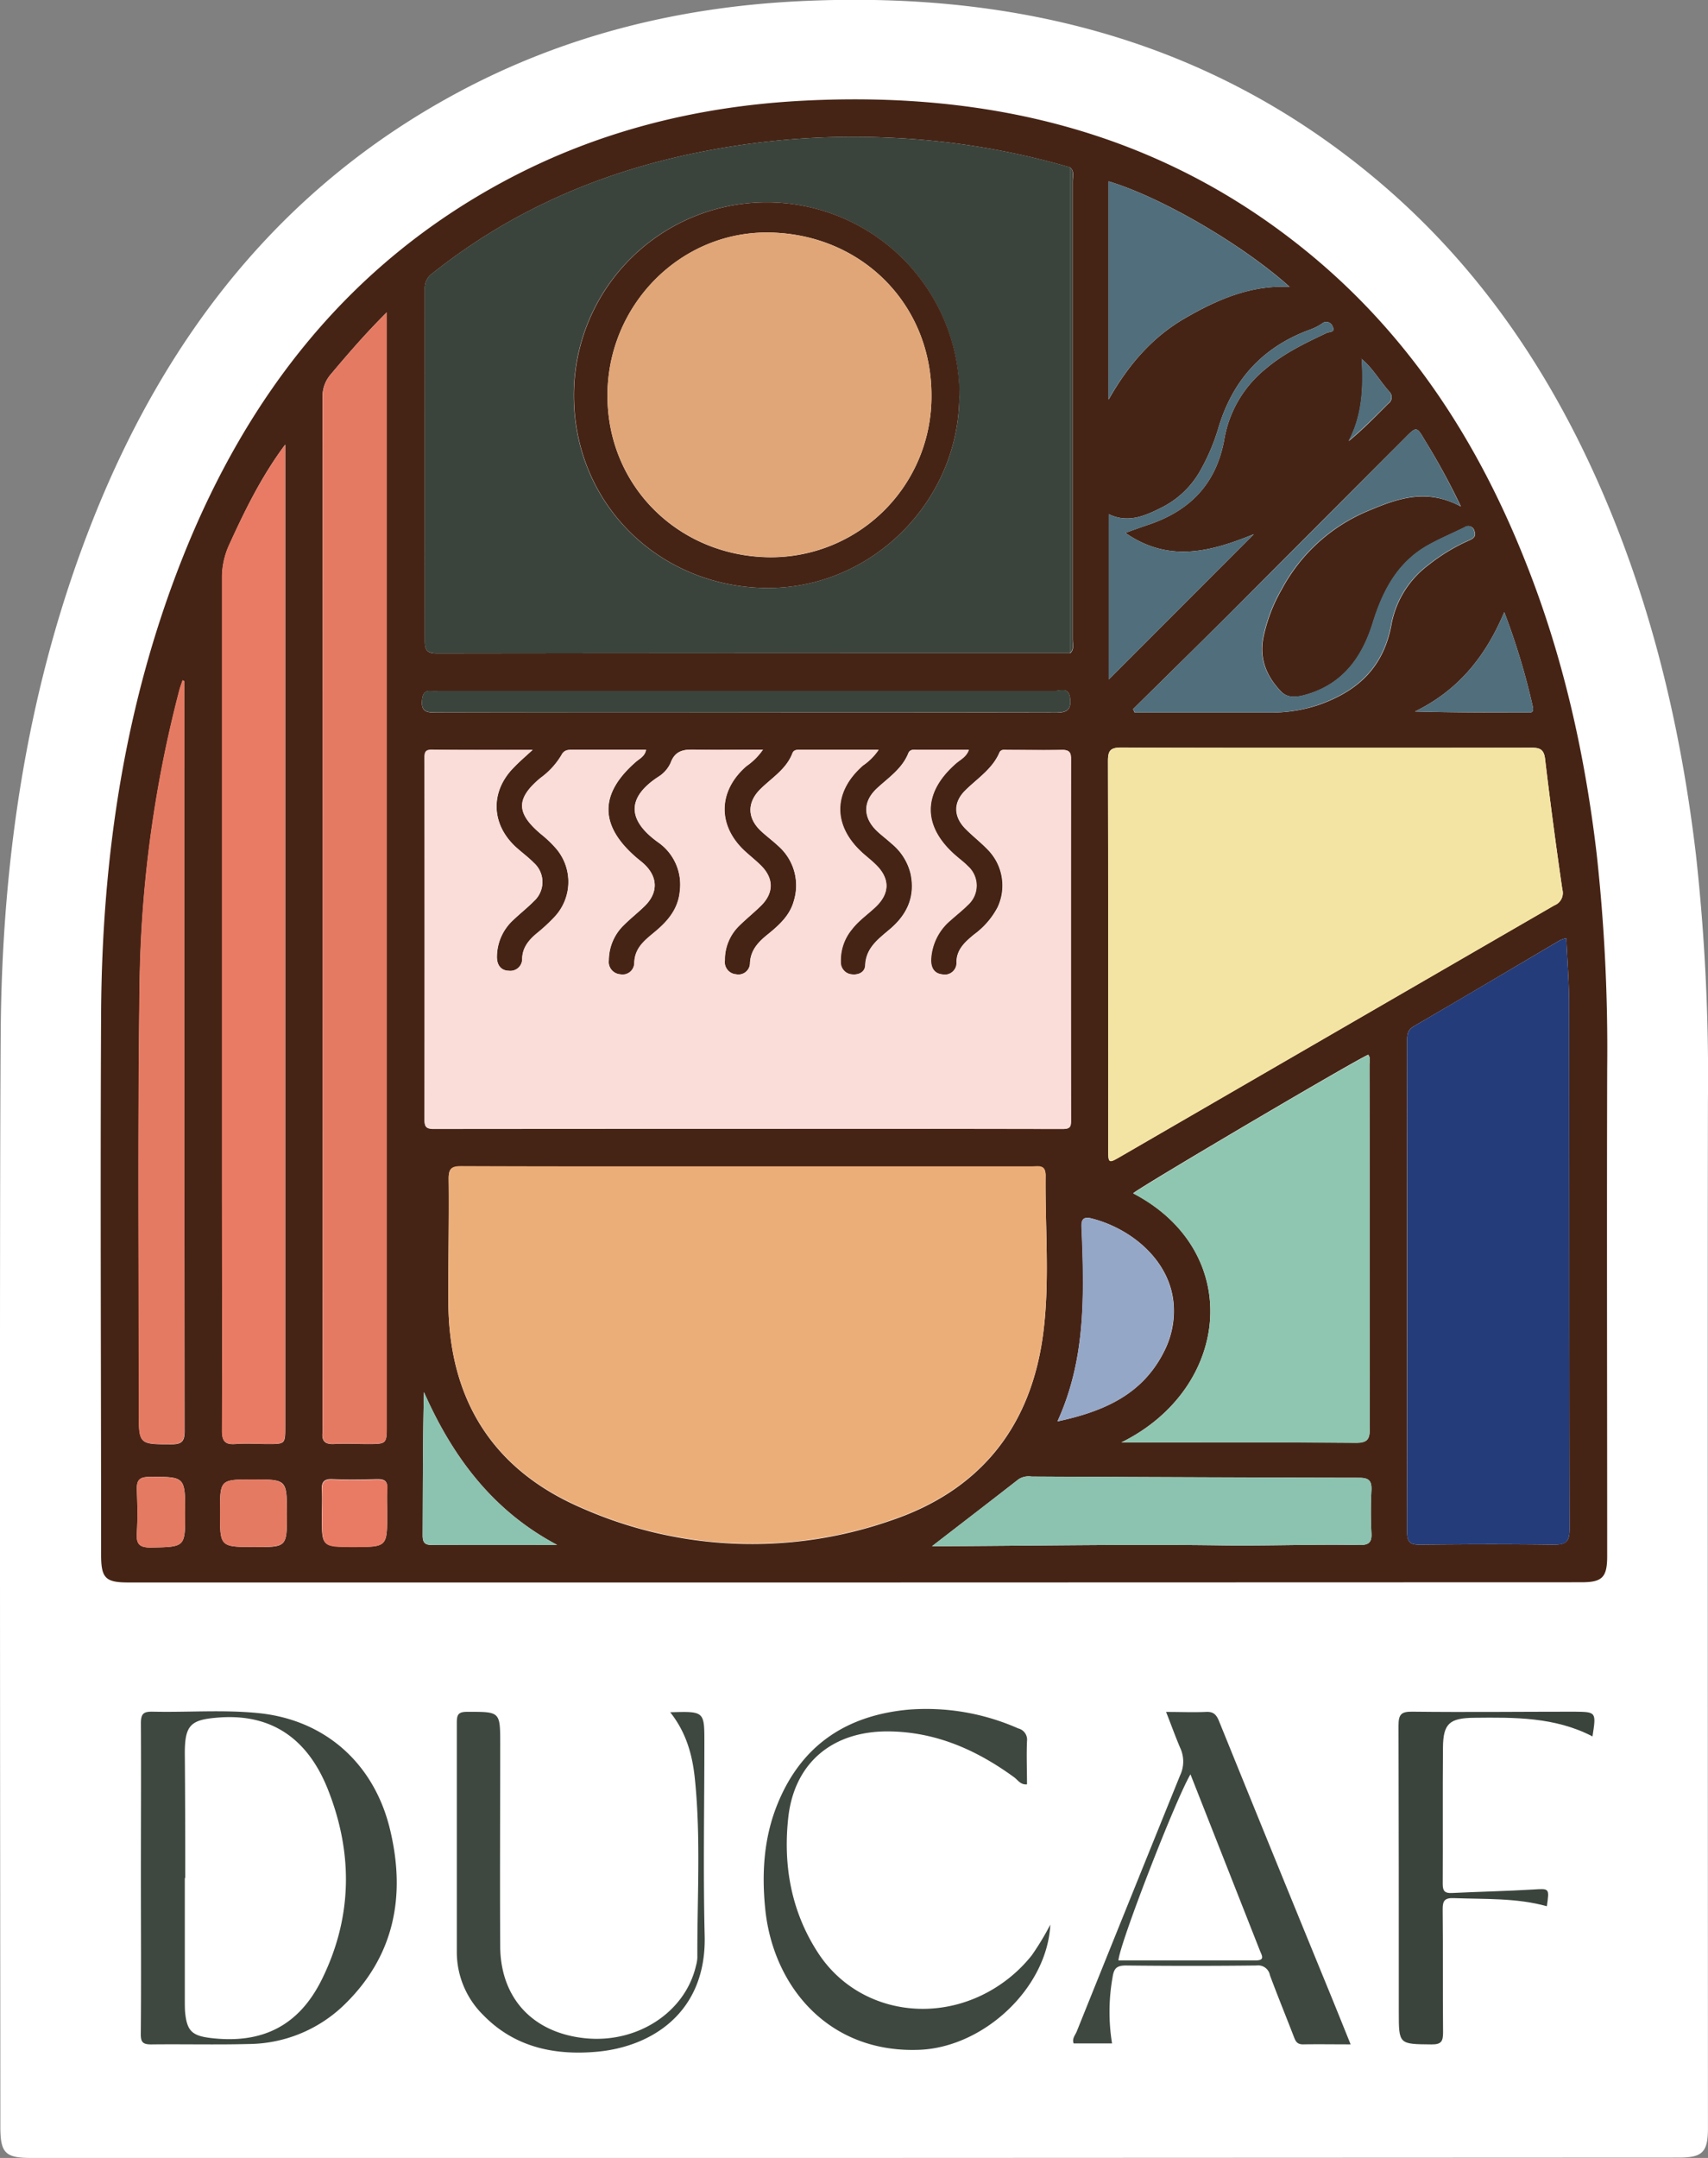 <svg id="Layer_1" data-name="Layer 1" xmlns="http://www.w3.org/2000/svg" viewBox="0 0 350 442.11"><rect x="0" y="0" width="350" height="442.11" fill="#808080" stroke="none"/><defs><style>.cls-1{fill:#fff;}.cls-2{opacity:0.75;}.cls-3{fill:#916140;}.cls-4{fill:none;stroke:#87bc71;stroke-miterlimit:10;}.cls-5{fill:#462415;}.cls-6{fill:#3e4840;}.cls-7{fill:#3a443c;}.cls-8{fill:#fadcd8;}.cls-9{fill:#ecae79;}.cls-10{fill:#f4e4a3;}.cls-11{fill:#253c7a;}.cls-12{fill:#e57a63;}.cls-13{fill:#8fc6b1;}.cls-14{fill:#e97b64;}.cls-15{fill:#8cc2b0;}.cls-16{fill:#506e7c;}.cls-17{fill:#95a7c7;}.cls-18{fill:#e1a677;}</style></defs><path class="cls-1" d="M501.14,748.9H332.51c-5.3,0-6.31-1-6.31-6.42,0-42-.21-181.66.07-223.69.23-36.38,5.52-72,19.09-106,14.91-37.31,38.37-67.52,74.29-86.89,21.76-11.74,45.19-17.58,69.77-18.84,43.73-2.23,83.92,7.5,118.25,36.09,22.93,19.08,38.57,43.36,49.47,70.86,8.66,21.85,13.76,44.59,16.52,67.9a414.07,414.07,0,0,1,2.46,50c-.09,37.74,0,173.09,0,210.83,0,5-1.12,6.09-6,6.09Z" transform="translate(-326.13 -306.79)"/><g class="cls-2"><path class="cls-3" d="M446.78,377" transform="translate(-326.13 -306.79)"/></g><path class="cls-4" d="M448,376.14" transform="translate(-326.13 -306.79)"/><path class="cls-5" d="M501.14,631H352.41c-4.68,0-5.56-.9-5.56-5.66,0-37.06-.19-74.13,0-111.2.21-32.09,4.88-63.5,16.85-93.47,13.14-32.9,33.83-59.54,65.51-76.63,19.2-10.36,39.87-15.51,61.54-16.62,38.57-2,74,6.62,104.3,31.83,20.22,16.83,34,38.24,43.63,62.5C646.37,441,650.86,461,653.3,481.6a365.34,365.34,0,0,1,2.17,44.13c-.09,33.29,0,66.58,0,99.86,0,4.37-1,5.37-5.29,5.37Zm104-250.66-.21-.14.25.1c.35,5.78.17,11.48-2.68,16.87,3-2.47,5.53-5.09,8.13-7.69a1.6,1.6,0,0,0,.21-2.44C608.84,384.82,607.42,382.17,605.1,380.3Zm-59.71,60.29c.9-.82.52-1.91.52-2.87q0-46.91,0-93.8c0-1,.39-2.05-.52-2.87A156.55,156.55,0,0,0,508.33,335a159.62,159.62,0,0,0-37.26,2.66c-20.76,3.91-39.67,11.89-56.29,25.11a3.64,3.64,0,0,0-1.6,3.2q0,36.1,0,72.21c0,2,.66,2.48,2.55,2.48Q480.55,440.58,545.39,440.59Zm-110.1,19.82c-7.38,0-14.07,0-20.76,0-1.37,0-1.42.71-1.42,1.73q0,37.06,0,74.14c0,1.51.49,1.77,1.9,1.77q64.42-.06,128.84,0c1.43,0,1.67-.43,1.67-1.68q0-37.07,0-74.14c0-1.48-.48-1.87-1.89-1.84-3.69.09-7.37,0-11.06,0-.61,0-1.37-.21-1.7.56-1.45,3.38-4.51,5.27-7,7.74s-2.39,5.36,0,7.82c1.48,1.51,3.18,2.81,4.64,4.34a10.46,10.46,0,0,1,2,11.77,16.23,16.23,0,0,1-4.83,5.58c-1.78,1.48-3.55,3-3.6,5.6a2.41,2.41,0,0,1-2.88,2.58c-1.81-.17-2.43-1.5-2.35-3.16a11.12,11.12,0,0,1,4-7.92c1.16-1.05,2.41-2,3.51-3.12a5.33,5.33,0,0,0,0-8c-.7-.72-1.52-1.33-2.29-2-7.05-6-7.08-12.91-.14-19,.9-.78,2.13-1.32,2.65-2.8-3.67,0-7.07,0-10.48,0-.69,0-1.53-.22-1.9.7-1.26,3.15-4,4.95-6.37,7.13-3,2.76-2.95,6.05,0,8.85.94.88,2,1.66,2.93,2.52a11.46,11.46,0,0,1,3.92,6.19c1,4.76-.79,8.47-4.39,11.46-2.35,2-4.77,3.77-4.92,7.28-.05,1.37-1.3,2-2.64,1.87a2.47,2.47,0,0,1-2.39-2.57,9.93,9.93,0,0,1,2.28-6.65c1.36-1.78,3.2-3,4.81-4.55,3.05-2.84,3.07-5.93,0-8.81-.93-.89-2-1.68-2.9-2.56-5.88-5.5-5.74-12.31.35-17.65a12,12,0,0,0,3.21-3.22H490.13c-.64,0-1.33-.07-1.63.71-1.26,3.28-4.21,5-6.56,7.34-2.7,2.67-2.69,5.87,0,8.47,1.19,1.14,2.55,2.12,3.75,3.26a10.73,10.73,0,0,1,3.12,11.11c-.79,3-3,5-5.32,6.89-1.9,1.53-3.53,3.16-3.68,5.86A2.36,2.36,0,0,1,477,506.4a2.52,2.52,0,0,1-2.35-2.88,9.72,9.72,0,0,1,2.88-7c1.42-1.43,3-2.69,4.47-4.11,2.68-2.62,2.71-5.59.11-8.23-1-1-2.21-2-3.29-2.95-5.75-5.24-5.62-12.39.26-17.48a13.13,13.13,0,0,0,3.37-3.37c-4.8,0-9.22.08-13.64,0-2.32-.06-4.28,0-5.26,2.68a6.5,6.5,0,0,1-2.52,2.87c-6.13,4-6.77,8.6-.07,13.42a10.58,10.58,0,0,1,4.48,10.12c-.35,3.59-2.45,6.05-5.07,8.23-2,1.7-4.18,3.26-4.25,6.41a2.39,2.39,0,0,1-2.89,2.31,2.56,2.56,0,0,1-2.33-2.92,10.08,10.08,0,0,1,3.08-7.17c1.37-1.37,2.9-2.56,4.28-3.91,2.72-2.68,2.68-5.84,0-8.47-.53-.51-1.13-.95-1.69-1.43-7.64-6.57-7.66-13.08-.12-19.64.76-.66,1.83-1.13,2.08-2.46-5.16,0-10.13,0-15.11,0-.95,0-1.7.06-2.24,1.12a15.76,15.76,0,0,1-4.27,4.65c-5.09,4.24-5,7.24.14,11.55a23.54,23.54,0,0,1,2.81,2.65,10.5,10.5,0,0,1-.13,14.33,36.33,36.33,0,0,1-3.65,3.36c-1.6,1.36-2.85,2.86-2.93,5.09a2.42,2.42,0,0,1-2.68,2.53c-1.77-.06-2.55-1.3-2.5-3a10.25,10.25,0,0,1,3.29-7.36c1.39-1.34,2.93-2.53,4.28-3.91a5.27,5.27,0,0,0,0-7.85c-1.16-1.18-2.52-2.16-3.74-3.28-5.09-4.73-5.22-11.44-.3-16.33C432.51,462.89,433.63,461.93,435.29,460.41Zm44,85.33c-19.53,0-39.06,0-58.59,0-2,0-2.69.37-2.67,2.54.1,8.47-.11,17-.06,25.43.13,19.67,9,34,27,41.86a86.45,86.45,0,0,0,63.6,2.73c18.46-6.19,29-19.38,31.36-38.9,1.28-10.58.31-21.17.42-31.75,0-2.31-1.45-1.86-2.76-1.86ZM597.86,460c-14,0-28,0-42-.06-2.25,0-2.69.67-2.69,2.77q.11,39.68.05,79.35c0,3.11,0,3.13,2.61,1.62q44.4-25.71,88.81-51.42a2.71,2.71,0,0,0,1.64-3.24q-1.95-13.38-3.55-26.81c-.25-2-1.17-2.25-2.88-2.24C625.85,460,611.85,460,597.86,460Zm49.24,39a7.11,7.11,0,0,0-1.25.4c-10,5.89-19.94,11.81-30,17.65-1.3.76-1.38,1.73-1.38,3q0,50.31,0,100.64c0,2.15.72,2.59,2.7,2.57,9.12-.09,18.24-.12,27.36,0,2.49,0,3.23-.59,3.23-3.18-.09-35.85,0-71.7-.09-107.55C647.67,508.09,647.3,503.64,647.1,499ZM405.4,370.77c-4.42,4.4-8,8.57-11.56,12.8a6.87,6.87,0,0,0-1.61,4.77q.06,105.11,0,210.21a15.12,15.12,0,0,1,0,1.65c-.22,1.78.46,2.52,2.31,2.43,2.3-.12,4.61,0,6.91,0,3.92,0,3.92,0,3.92-3.82v-228ZM555.92,602.31c16,0,32.05-.06,48.08.05,2.4,0,2.83-.74,2.82-3-.08-24.8,0-49.61-.06-74.41,0-.69.26-1.44-.25-2.08-2.71,1.12-46.45,26.91-48.17,28.38C581.11,563.19,578.39,591.21,555.92,602.31ZM384.55,397.91c-4.78,6.4-8.22,13.39-11.44,20.5a16.13,16.13,0,0,0-1.48,6.92q.06,60.59,0,121.16c0,17.79,0,35.59,0,53.38,0,2.21.62,2.93,2.79,2.76s4.42,0,6.63,0c3.53,0,3.53,0,3.53-3.6V397.91Zm-20.63,48.46-.35-.2c-.22.66-.48,1.32-.66,2a250.83,250.83,0,0,0-8.15,59.8c-.41,29.31-.15,58.64-.17,88,0,6.81,0,6.72,6.78,6.72,2.14,0,2.59-.76,2.59-2.75Q363.89,523.15,363.92,446.37ZM517.13,623.56h3.78c18.51-.09,37-.42,55.53-.16,9.4.13,18.78-.26,28.17-.07,1.84,0,2.66-.36,2.55-2.4a87.08,87.08,0,0,1,0-8.85c.08-1.92-.54-2.53-2.49-2.53q-33.58-.06-67.17-.25a3.82,3.82,0,0,0-2.63.54C529.22,614.25,523.54,618.61,517.13,623.56Zm41.18-171.48.34.69H586a30.39,30.39,0,0,0,10.38-1.57c8.24-2.91,13.38-7.89,14.93-16.69a19.71,19.71,0,0,1,7.48-11.91,37.9,37.9,0,0,1,8.48-5.13c.93-.42,1.37-.89,1-1.87a1.27,1.27,0,0,0-2-.78c-2.55,1.26-5.2,2.36-7.67,3.77-6.16,3.53-9.15,9.36-11.16,15.85-2.23,7.19-6.28,12.66-13.91,14.74-1.79.49-3.6.65-4.93-.76-2.84-3-4.39-6.48-3.62-10.8a32.93,32.93,0,0,1,3.76-10,35.57,35.57,0,0,1,17.86-16.2c5.88-2.47,11.87-4.67,18.9-.85A140.58,140.58,0,0,0,618.11,397c-1.67-2.87-1.73-2.85-4-.56q-18.17,18.19-36.34,36.41C571.31,439.28,564.8,445.67,558.31,452.08Zm-5-108.14v44.71c4.08-7.2,9-12.83,15.67-16.68s13.48-6.8,21.42-6.41C580.76,356.91,564.13,347.19,553.28,343.94ZM542.82,598c9.67-2.07,17.63-5.61,22-14.62a18.13,18.13,0,0,0,1.83-9.07c-.5-9-8.43-15.74-16.79-17.88-1.59-.4-2.17.06-2.1,1.72.17,3.86.32,7.72.3,11.58C548,579.25,547.1,588.63,542.82,598ZM478.7,452.76c21.28,0,42.55,0,63.83.05,2.32,0,3.17-.66,2.88-3s-2-1.45-3.21-1.45q-63.12-.06-126.26,0a12.71,12.71,0,0,1-1.38,0c-1.46-.13-1.82.57-1.95,1.95-.2,2.3,1,2.48,2.82,2.48Q447.06,452.72,478.7,452.76Zm104.35-36.52c-8.63,3.49-17.29,6-26.32-.28,1.87-.67,3.24-1.17,4.63-1.64,8.66-2.88,14.1-8.46,15.69-17.76a23.68,23.68,0,0,1,8.4-14.18c3.77-3.22,8.15-5.3,12.56-7.39.52-.25,1.82-.07,1.21-1.28a1.37,1.37,0,0,0-2.26-.57,12.19,12.19,0,0,1-2.72,1.31c-9.56,3.59-15.6,10.39-18.47,20.14a42.17,42.17,0,0,1-3.67,8.61,18.63,18.63,0,0,1-8.09,7.65c-3.42,1.73-6.82,3.13-10.67,1.29V446ZM440.29,623.3c-13.21-7-21.43-18.06-27.29-31.3-.23,9.9-.21,19.65-.26,29.39,0,1.42.44,1.94,1.89,1.93C423.18,623.27,431.74,623.3,440.29,623.3ZM634.38,432.2c-3.94,9.4-9.69,16.16-18.29,20.36,7.67.21,15.19.22,22.72.2.73,0,1.77.31,1.41-1.22A141.74,141.74,0,0,0,634.38,432.2ZM384.92,617c0-7.1,0-7.1-6.89-7.1s-6.81,0-6.81,6.88,0,6.95,7,6.95C384.92,623.77,384.92,623.77,384.92,617Zm20.55-.17c0-1.66-.1-3.32,0-5s-.56-2-2.07-2c-3,.09-6.06.14-9.08,0-1.94-.1-2.35.71-2.24,2.41s0,3.49,0,5.24c0,6.2,0,6.2,6.34,6.2C405.47,623.76,405.47,623.76,405.47,616.87Zm-41.4,0c0-7.58,0-7.51-7.45-7.45-2,0-2.5.78-2.44,2.61.11,3,.17,5.91,0,8.85-.14,2.23.45,3,2.84,3C364.07,623.7,364.07,623.81,364.07,616.85Z" transform="translate(-326.13 -306.79)"/><path class="cls-6" d="M355,691.41c0-10.51.06-21,0-31.52,0-2,.52-2.46,2.44-2.42,7.27.16,14.61-.44,21.81.31,13.53,1.41,23.46,10.29,26.74,23.57,3.4,13.8,1,26.39-9.65,36.49A28.48,28.48,0,0,1,377,725.56c-6.63.17-13.26,0-19.89.08-1.73,0-2.15-.48-2.13-2.16C355.08,712.79,355,702.1,355,691.41Zm9,.15v24.89c0,.83,0,1.67.05,2.49.37,3.91,1.38,4.92,5.28,5.39,10.59,1.26,18.13-2.54,22.83-12.16,6.2-12.67,6.33-25.74,1.16-38.78-3.21-8.08-9.49-15.71-22.38-14.72-5.63.43-6.92,1.42-6.94,7.17C364.07,674.41,364.09,683,364.09,691.56Z" transform="translate(-326.13 -306.79)"/><path class="cls-6" d="M565.08,657.52c3,0,5.55.11,8.12,0,1.58-.1,2.19.54,2.75,1.93q11.44,28.23,23,56.42c1.28,3.14,2.54,6.28,3.95,9.76-3.43,0-6.6-.05-9.77,0-1.23,0-1.52-.66-1.87-1.57-1.62-4.2-3.33-8.37-4.9-12.59a2.44,2.44,0,0,0-2.72-2q-13.41.15-26.81,0c-1.92,0-2.45.64-2.72,2.45a40.35,40.35,0,0,0-.1,13.52h-7.87c-.38-1,.33-1.69.64-2.47q10.55-26.24,21.16-52.42a6.64,6.64,0,0,0,0-5.74C567,662.6,566.16,660.26,565.08,657.52Zm-9.76,50.91c9.38,0,18.77,0,28.15,0,1.91,0,1.25-1,.87-1.92q-7.11-18.06-14.26-36.2C567.09,675.28,555.5,705.14,555.32,708.43Z" transform="translate(-326.13 -306.79)"/><path class="cls-6" d="M541.36,701.1c-.66,13-13.61,25.09-26.77,25.64-18.68.77-30-13-31.64-28.75-.75-7.38-.33-14.7,2.55-21.71,4.95-12.09,14.25-18.11,26.93-19.24a46.57,46.57,0,0,1,22.35,3.86,2.37,2.37,0,0,1,1.8,2.61c-.12,2.93,0,5.87,0,8.85-1.32.13-1.87-.89-2.62-1.44-7.76-5.66-16.22-9.39-26-9.41-11.3,0-19.06,6.47-20.3,17.66-1.07,9.73.58,19.15,6,27.55,8.22,12.84,25.82,15.44,38.58,5.84a29.1,29.1,0,0,0,5.33-5.19A56.7,56.7,0,0,0,541.36,701.1Z" transform="translate(-326.13 -306.79)"/><path class="cls-6" d="M463.47,657.59c7-.21,7-.21,7,6.22,0,13.18-.26,26.38.06,39.55.39,15.72-10.83,22.84-22.31,23.8-8.66.73-16.72-1-23.08-7.55a18.09,18.09,0,0,1-5.4-12.91c0-15.68,0-31.36,0-47,0-1.63.31-2.19,2.09-2.2,6.8,0,6.8-.12,6.8,6.61,0,13.83-.08,27.67,0,41.5.09,10.65,6.78,17.71,17.48,18.77s20.46-5.38,22.64-14.87a7,7,0,0,0,.28-1.63c-.05-12.16.74-24.33-.49-36.47C468.06,666.51,466.82,661.82,463.47,657.59Z" transform="translate(-326.13 -306.79)"/><path class="cls-7" d="M652.46,662.54c-7.69-4-16-3.91-24.27-3.82-5.05.06-6.33,1.19-6.37,6.13-.08,9.31,0,18.63-.05,27.94,0,1.5.5,1.9,1.9,1.83,5.52-.27,11-.38,16.56-.71,3.41-.21,3.41-.34,2.88,3.42-6.26-1.74-12.68-1.42-19.06-1.66-1.84-.07-2.31.5-2.29,2.3.09,8.39,0,16.79.08,25.18,0,1.85-.34,2.51-2.37,2.49-6.7-.06-6.7,0-6.7-6.68,0-19.55,0-39.1-.06-58.65,0-2.33.59-2.87,2.87-2.84,11.06.13,22.12,0,33.18,0C653.24,657.52,653.24,657.52,652.46,662.54Z" transform="translate(-326.13 -306.79)"/><path class="cls-8" d="M435.29,460.41c-1.66,1.52-2.78,2.48-3.82,3.52-4.92,4.89-4.79,11.6.3,16.33,1.22,1.12,2.58,2.1,3.74,3.28a5.27,5.27,0,0,1,0,7.85c-1.35,1.38-2.89,2.57-4.28,3.91a10.25,10.25,0,0,0-3.29,7.36c-.05,1.72.73,3,2.5,3a2.42,2.42,0,0,0,2.68-2.53c.08-2.23,1.33-3.73,2.93-5.09a36.33,36.33,0,0,0,3.65-3.36,10.5,10.5,0,0,0,.13-14.33,23.54,23.54,0,0,0-2.81-2.65c-5.18-4.31-5.23-7.31-.14-11.55a15.76,15.76,0,0,0,4.27-4.65c.54-1.06,1.29-1.12,2.24-1.12,5,0,9.95,0,15.11,0-.25,1.33-1.32,1.8-2.08,2.46-7.54,6.56-7.52,13.07.12,19.64.56.48,1.16.92,1.69,1.43,2.73,2.63,2.77,5.79,0,8.47-1.38,1.35-2.91,2.54-4.28,3.91a10.08,10.08,0,0,0-3.08,7.17,2.56,2.56,0,0,0,2.33,2.92,2.39,2.39,0,0,0,2.89-2.31c.07-3.15,2.21-4.71,4.25-6.41,2.62-2.18,4.72-4.64,5.07-8.23A10.58,10.58,0,0,0,461,479.34c-6.7-4.82-6.06-9.4.07-13.42a6.5,6.5,0,0,0,2.52-2.87c1-2.7,2.94-2.74,5.26-2.68,4.42.12,8.84,0,13.64,0a13.13,13.13,0,0,1-3.37,3.37c-5.88,5.09-6,12.24-.26,17.48,1.08,1,2.25,1.91,3.29,2.95,2.6,2.64,2.57,5.61-.11,8.23-1.45,1.42-3,2.68-4.47,4.11a9.72,9.72,0,0,0-2.88,7A2.52,2.52,0,0,0,477,506.4a2.36,2.36,0,0,0,2.83-2.35c.15-2.7,1.78-4.33,3.68-5.86,2.32-1.87,4.53-3.89,5.32-6.89a10.73,10.73,0,0,0-3.12-11.11c-1.2-1.14-2.56-2.12-3.75-3.26-2.73-2.6-2.74-5.8,0-8.47,2.35-2.31,5.3-4.06,6.56-7.34.3-.78,1-.71,1.63-.71H506.2a12,12,0,0,1-3.21,3.22c-6.09,5.34-6.23,12.15-.35,17.65.94.88,2,1.67,2.9,2.56,3,2.88,3,6,0,8.81-1.61,1.51-3.45,2.77-4.81,4.55a9.93,9.93,0,0,0-2.28,6.65,2.47,2.47,0,0,0,2.39,2.57c1.34.11,2.59-.5,2.64-1.87.15-3.51,2.57-5.33,4.92-7.28,3.6-3,5.37-6.7,4.39-11.46a11.46,11.46,0,0,0-3.92-6.19c-.95-.86-2-1.64-2.93-2.52-3-2.8-3-6.09,0-8.85,2.35-2.18,5.11-4,6.37-7.13.37-.92,1.21-.7,1.9-.7,3.41,0,6.81,0,10.48,0-.52,1.48-1.75,2-2.65,2.8-6.94,6.05-6.91,13,.14,19,.77.66,1.59,1.27,2.29,2a5.33,5.33,0,0,1,0,8c-1.1,1.11-2.35,2.07-3.51,3.12a11.12,11.12,0,0,0-4,7.92c-.08,1.66.54,3,2.35,3.16a2.41,2.41,0,0,0,2.88-2.58c.05-2.64,1.82-4.12,3.6-5.6a16.23,16.23,0,0,0,4.83-5.58,10.46,10.46,0,0,0-2-11.77c-1.46-1.53-3.16-2.83-4.64-4.34-2.41-2.46-2.45-5.39,0-7.82s5.51-4.36,7-7.74c.33-.77,1.09-.56,1.7-.56,3.69,0,7.37.05,11.06,0,1.41,0,1.89.36,1.89,1.84q-.06,37.08,0,74.14c0,1.25-.24,1.68-1.67,1.68Q479.41,538,415,538c-1.41,0-1.9-.26-1.9-1.77q.07-37.06,0-74.14c0-1,.05-1.74,1.42-1.73C421.22,460.44,427.91,460.41,435.29,460.41Z" transform="translate(-326.13 -306.79)"/><path class="cls-9" d="M479.31,545.74h58.32c1.31,0,2.79-.45,2.76,1.86-.11,10.58.86,21.17-.42,31.75-2.35,19.52-12.9,32.71-31.36,38.9a86.45,86.45,0,0,1-63.6-2.73c-18-7.83-26.89-22.19-27-41.86-.05-8.48.16-17,.06-25.43,0-2.17.69-2.55,2.67-2.54C440.25,545.77,459.78,545.74,479.31,545.74Z" transform="translate(-326.13 -306.79)"/><path class="cls-7" d="M545.39,440.59q-64.84,0-129.67.06c-1.89,0-2.56-.5-2.55-2.48q.07-36.1,0-72.21a3.64,3.64,0,0,1,1.6-3.2c16.62-13.22,35.53-21.2,56.29-25.11A159.62,159.62,0,0,1,508.33,335a156.55,156.55,0,0,1,37.06,6.06Zm-22.68-52.72a39.48,39.48,0,1,0-79-.25c-.09,22.26,17.32,39.36,39.31,39.63C504.72,427.52,522.7,409.43,522.71,387.87Z" transform="translate(-326.13 -306.79)"/><path class="cls-10" d="M597.86,460c14,0,28,0,42,0,1.71,0,2.63.21,2.88,2.24q1.59,13.43,3.55,26.81a2.71,2.71,0,0,1-1.64,3.24q-44.42,25.68-88.81,51.42c-2.59,1.51-2.61,1.49-2.61-1.62q0-39.67-.05-79.35c0-2.1.44-2.79,2.69-2.77C569.86,460,583.86,460,597.86,460Z" transform="translate(-326.13 -306.79)"/><path class="cls-11" d="M647.1,499c.2,4.63.57,9.08.57,13.53.05,35.85,0,71.7.09,107.55,0,2.59-.74,3.22-3.23,3.18-9.12-.14-18.24-.11-27.36,0-2,0-2.7-.42-2.7-2.57q.1-50.32,0-100.64c0-1.25.08-2.22,1.38-3,10-5.84,20-11.76,30-17.65A7.11,7.11,0,0,1,647.1,499Z" transform="translate(-326.13 -306.79)"/><path class="cls-12" d="M405.4,370.77v228c0,3.82,0,3.82-3.92,3.82-2.3,0-4.61-.09-6.91,0-1.85.09-2.53-.65-2.31-2.43a15.12,15.12,0,0,0,0-1.65q0-105.1,0-210.21a6.87,6.87,0,0,1,1.61-4.77C397.38,379.34,401,375.17,405.4,370.77Z" transform="translate(-326.13 -306.79)"/><path class="cls-13" d="M555.92,602.31c22.47-11.1,25.19-39.12,2.42-51,1.72-1.47,45.46-27.26,48.17-28.38.51.64.25,1.39.25,2.08,0,24.8,0,49.61.06,74.41,0,2.21-.42,3-2.82,3C588,602.25,571.94,602.31,555.92,602.31Z" transform="translate(-326.13 -306.79)"/><path class="cls-14" d="M384.55,397.91V599c0,3.6,0,3.6-3.53,3.6-2.21,0-4.43-.14-6.63,0s-2.8-.55-2.79-2.76c.09-17.79,0-35.59,0-53.38q0-60.58,0-121.16a16.13,16.13,0,0,1,1.48-6.92C376.33,411.3,379.77,404.31,384.55,397.91Z" transform="translate(-326.13 -306.79)"/><path class="cls-12" d="M363.92,446.37q0,76.77,0,153.53c0,2-.45,2.75-2.59,2.75-6.78,0-6.79.09-6.78-6.72,0-29.32-.24-58.65.17-88a250.83,250.83,0,0,1,8.15-59.8c.18-.68.44-1.34.66-2Z" transform="translate(-326.13 -306.79)"/><path class="cls-15" d="M517.13,623.56c6.41-4.95,12.09-9.31,17.74-13.72a3.82,3.82,0,0,1,2.63-.54q33.59.13,67.17.25c2,0,2.57.61,2.49,2.53a87.08,87.08,0,0,0,0,8.85c.11,2-.71,2.44-2.55,2.4-9.39-.19-18.77.2-28.17.07-18.5-.26-37,.07-55.53.16Z" transform="translate(-326.13 -306.79)"/><path class="cls-16" d="M558.31,452.08c6.49-6.41,13-12.8,19.45-19.24Q596,414.66,614.1,396.43c2.28-2.29,2.34-2.31,4,.56a140.58,140.58,0,0,1,7.34,13.55c-7-3.82-13-1.62-18.9.85a35.57,35.57,0,0,0-17.86,16.2,32.93,32.93,0,0,0-3.76,10c-.77,4.32.78,7.8,3.62,10.8,1.33,1.41,3.14,1.25,4.93.76,7.63-2.08,11.68-7.55,13.91-14.74,2-6.49,5-12.32,11.16-15.85,2.47-1.41,5.12-2.51,7.67-3.77a1.27,1.27,0,0,1,2,.78c.39,1-.05,1.45-1,1.87a37.9,37.9,0,0,0-8.48,5.13,19.71,19.71,0,0,0-7.48,11.91c-1.55,8.8-6.69,13.78-14.93,16.69A30.39,30.39,0,0,1,586,452.77h-27.3Z" transform="translate(-326.13 -306.79)"/><path class="cls-16" d="M553.28,343.94c10.85,3.25,27.48,13,37.09,21.62-7.94-.39-14.83,2.6-21.42,6.41s-11.59,9.48-15.67,16.68Z" transform="translate(-326.13 -306.79)"/><path class="cls-17" d="M542.82,598c4.28-9.37,5.18-18.75,5.2-28.27,0-3.86-.13-7.72-.3-11.58-.07-1.66.51-2.12,2.1-1.72,8.36,2.14,16.29,8.84,16.79,17.88a18.13,18.13,0,0,1-1.83,9.07C560.45,592.39,552.49,595.93,542.82,598Z" transform="translate(-326.13 -306.79)"/><path class="cls-7" d="M478.7,452.76q-31.63,0-63.27,0c-1.84,0-3-.18-2.82-2.48.13-1.38.49-2.08,1.95-1.95a12.71,12.71,0,0,0,1.38,0q63.13,0,126.26,0c1.16,0,2.91-.88,3.21,1.45s-.56,3-2.88,3C521.25,452.73,500,452.76,478.7,452.76Z" transform="translate(-326.13 -306.79)"/><path class="cls-16" d="M583.05,416.24,553.34,446V412.14c3.85,1.84,7.25.44,10.67-1.29a18.63,18.63,0,0,0,8.09-7.65,42.17,42.17,0,0,0,3.67-8.61c2.87-9.75,8.91-16.55,18.47-20.14a12.19,12.19,0,0,0,2.72-1.31,1.37,1.37,0,0,1,2.26.57c.61,1.21-.69,1-1.21,1.28-4.41,2.09-8.79,4.17-12.56,7.39a23.68,23.68,0,0,0-8.4,14.18c-1.59,9.3-7,14.88-15.69,17.76-1.39.47-2.76,1-4.63,1.64C565.76,422.25,574.42,419.73,583.05,416.24Z" transform="translate(-326.13 -306.79)"/><path class="cls-15" d="M440.29,623.3c-8.55,0-17.11,0-25.66,0-1.45,0-1.89-.51-1.89-1.93.05-9.74,0-19.49.26-29.39C418.86,605.24,427.08,616.31,440.29,623.3Z" transform="translate(-326.13 -306.79)"/><path class="cls-16" d="M634.38,432.2a141.74,141.74,0,0,1,5.84,19.34c.36,1.53-.68,1.21-1.41,1.22-7.53,0-15,0-22.72-.2C624.69,448.36,630.44,441.6,634.38,432.2Z" transform="translate(-326.13 -306.79)"/><path class="cls-12" d="M384.92,617c0,6.73,0,6.73-6.71,6.73-7,0-7,0-7-6.95s0-6.88,6.81-6.88S384.92,609.94,384.92,617Z" transform="translate(-326.13 -306.79)"/><path class="cls-14" d="M405.47,616.87c0,6.89,0,6.89-7,6.89-6.34,0-6.34,0-6.34-6.2,0-1.75.09-3.5,0-5.24s.3-2.51,2.24-2.41c3,.15,6.05.1,9.08,0,1.51,0,2.19.37,2.07,2S405.47,615.21,405.47,616.87Z" transform="translate(-326.13 -306.79)"/><path class="cls-12" d="M364.07,616.85c0,7,0,6.85-7.06,7-2.39,0-3-.74-2.84-3,.18-2.94.12-5.9,0-8.85-.06-1.83.4-2.6,2.44-2.61C364.07,609.34,364.07,609.27,364.07,616.85Z" transform="translate(-326.13 -306.79)"/><path class="cls-16" d="M605.1,380.3c2.32,1.87,3.74,4.52,5.7,6.7a1.6,1.6,0,0,1-.21,2.44c-2.6,2.6-5.17,5.22-8.13,7.69,2.85-5.39,3-11.09,2.68-16.87Z" transform="translate(-326.13 -306.79)"/><path class="cls-6" d="M545.39,440.59V341.05c.91.82.52,1.91.52,2.87q0,46.89,0,93.8C545.91,438.68,546.29,439.77,545.39,440.59Z" transform="translate(-326.13 -306.79)"/><path class="cls-16" d="M605.14,380.26l-.25-.1.21.14Z" transform="translate(-326.13 -306.79)"/><path class="cls-5" d="M522.71,387.87c0,21.56-18,39.65-39.65,39.38-22-.27-39.4-17.37-39.31-39.63a39.48,39.48,0,1,1,79,.25Zm-72.1,0c0,18.54,14.59,32.88,33.18,33.09A32.9,32.9,0,0,0,517,387.76c0-18.74-14.41-33-33.12-33.33C465.63,354.07,450.6,369.26,450.61,387.84Z" transform="translate(-326.13 -306.79)"/><path class="cls-18" d="M450.61,387.84c0-18.58,15-33.77,33.24-33.41C502.56,354.79,517,369,517,387.76a32.9,32.9,0,0,1-33.18,33.17C465.2,420.72,450.63,406.38,450.61,387.84Z" transform="translate(-326.13 -306.79)"/></svg>
